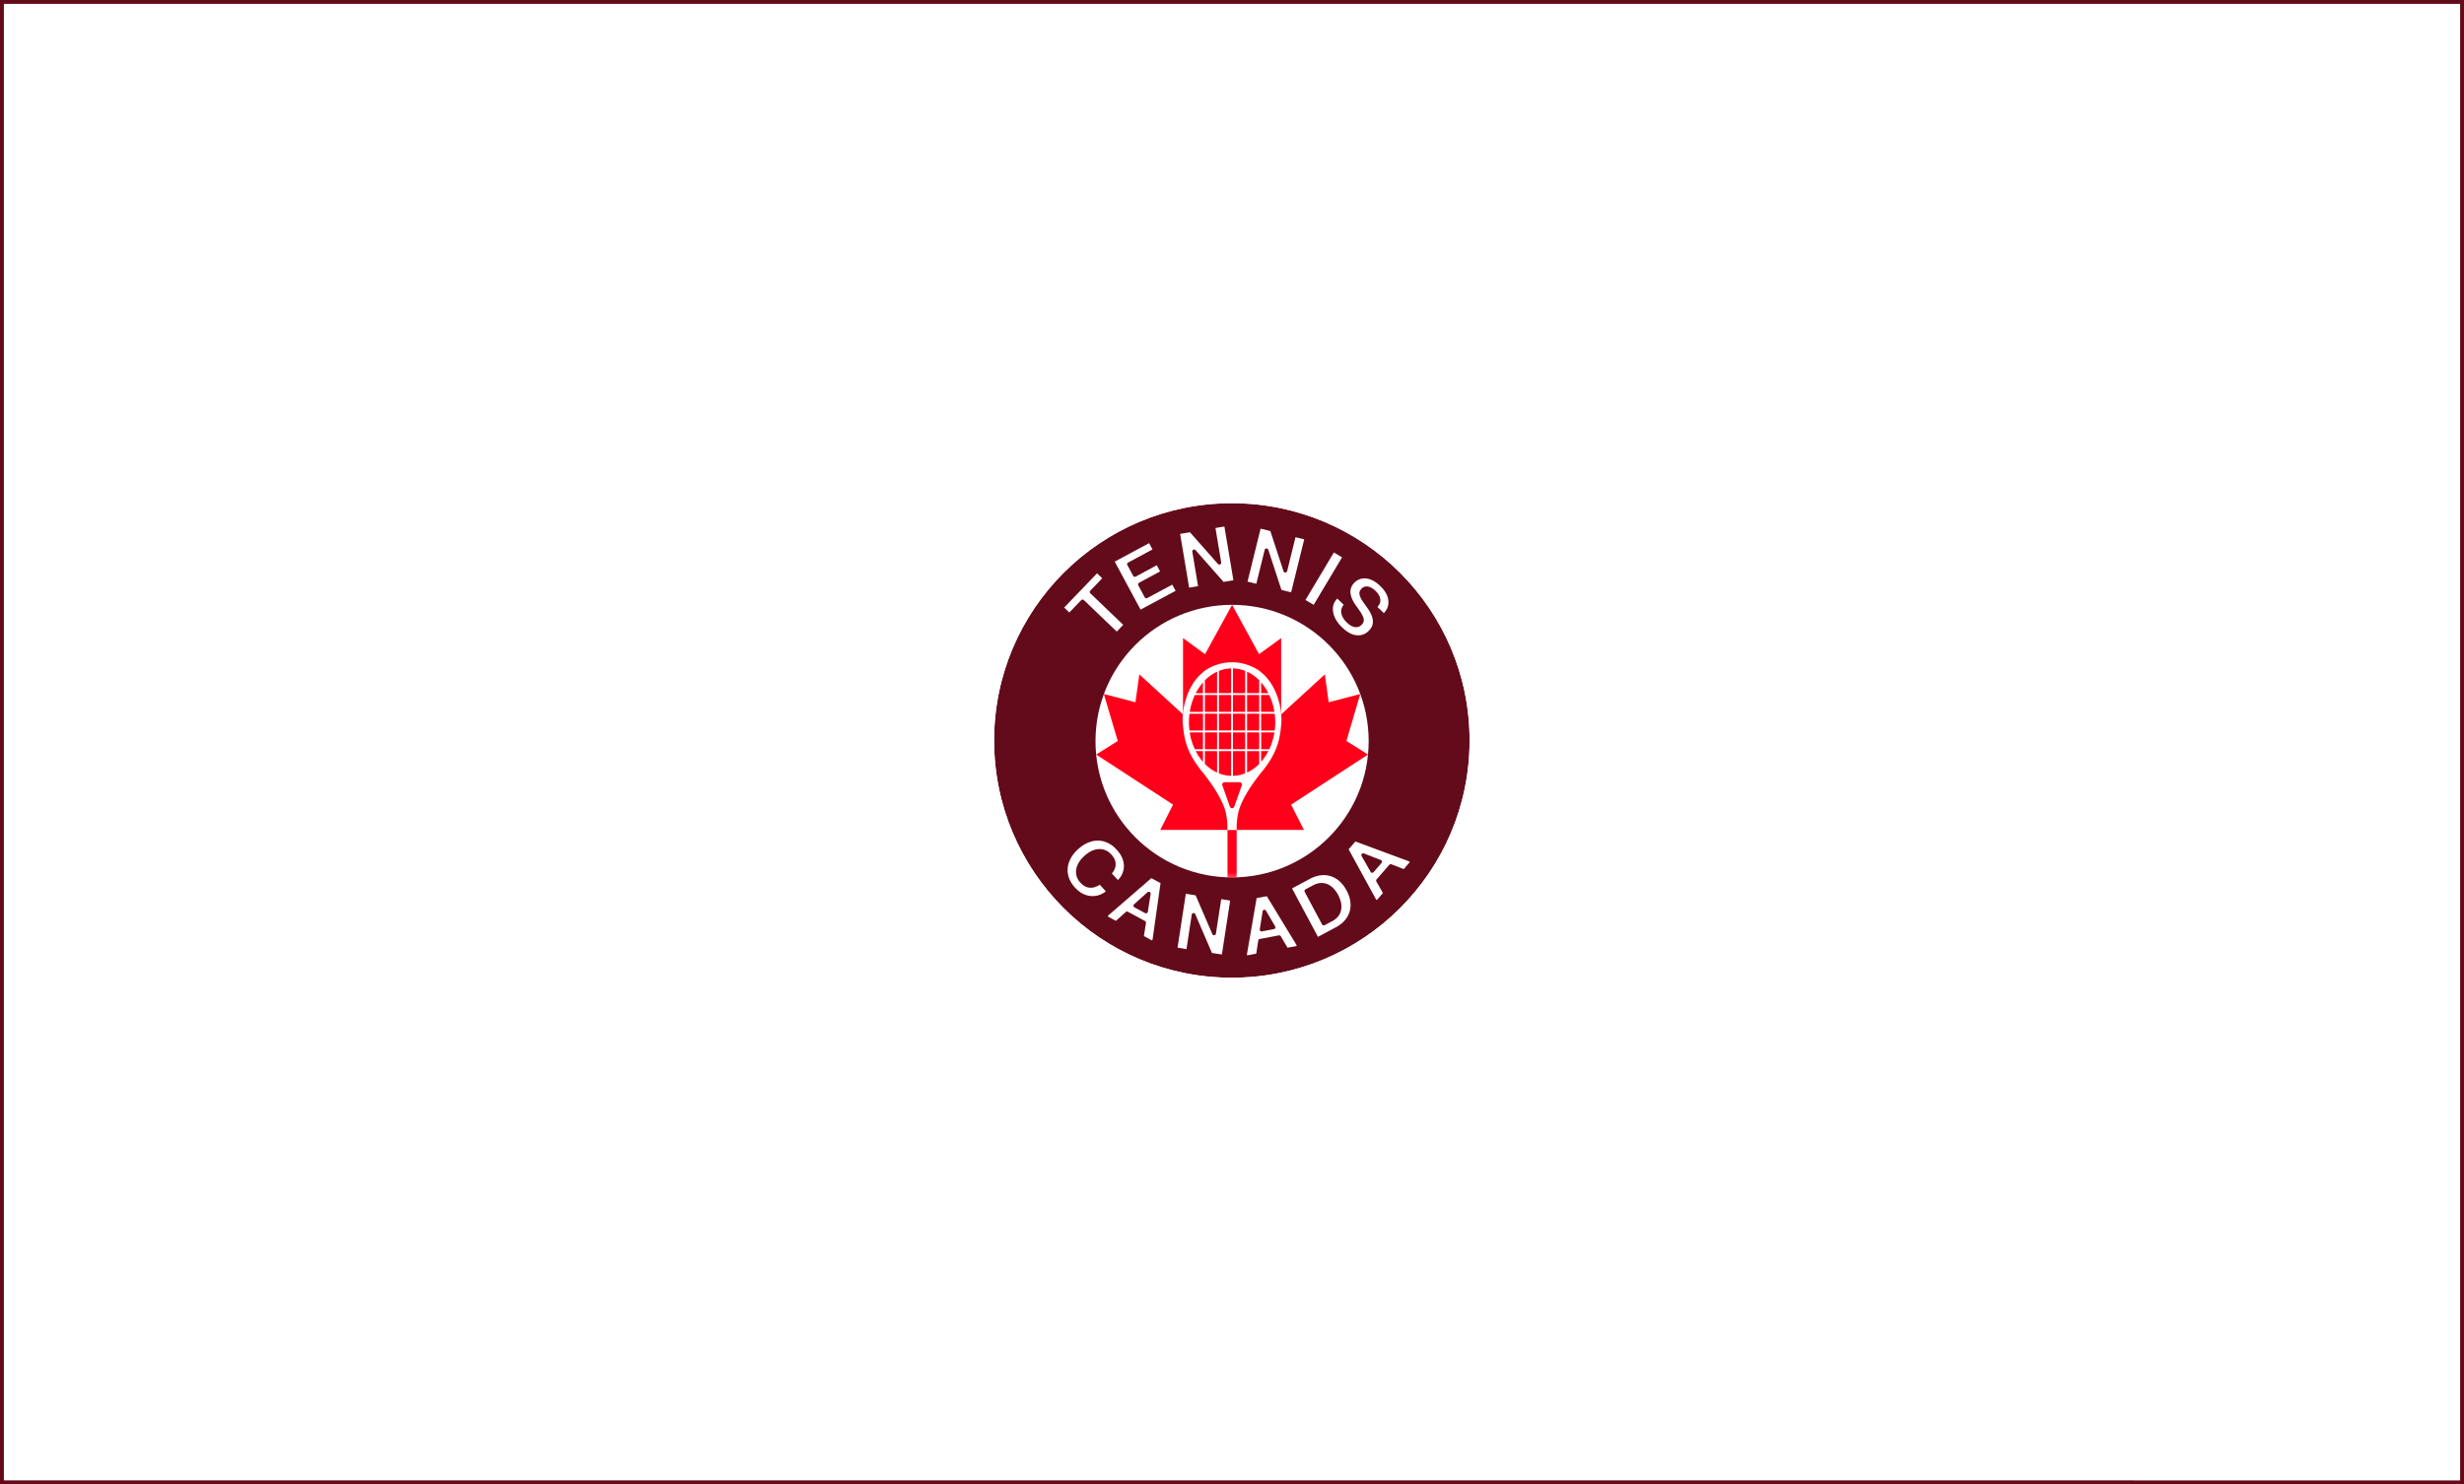 <svg width="634" height="382" fill="none" xmlns="http://www.w3.org/2000/svg"><rect width="100%" height="100%" fill="#333333" stroke="none"/><path fill="#fff" stroke="#630B1A" d="M.5.5h633v381H.5z"/><path d="M316.967 251.623c33.788 0 61.178-27.336 61.178-61.058 0-33.721-27.39-61.058-61.178-61.058s-61.178 27.337-61.178 61.058c0 33.722 27.39 61.058 61.178 61.058Z" fill="#630B1A"/><path d="M317.022 225.811c19.41 0 35.144-15.704 35.144-35.075 0-19.371-15.734-35.075-35.144-35.075-19.409 0-35.143 15.704-35.143 35.075 0 19.371 15.734 35.075 35.143 35.075Z" fill="#fff"/><path d="m332.218 207.078 3.29 6.51h-36.969l3.29-6.51-19.778-12.888 5.553-3.492-3.575-12.09 8.12 2.125 1.008-7.174 11.239 10.287v-19.625l5.667 4.138 6.96-12.698v-.019.019l6.941 12.698 5.687-4.138v19.625l11.239-10.287.989 7.174 8.12-2.125-3.556 12.09 5.553 3.492-19.778 12.888Z" fill="#FF001A"/><mask id="a" style="mask-type:luminance" maskUnits="userSpaceOnUse" x="281" y="155" width="72" height="71"><path d="M317.022 225.811c19.41 0 35.144-15.704 35.144-35.075 0-19.371-15.734-35.075-35.144-35.075-19.409 0-35.143 15.704-35.143 35.075 0 19.371 15.734 35.075 35.143 35.075Z" fill="#fff"/></mask><g mask="url(#a)"><path d="M318.202 213.588V226c-.399 0-.799.019-1.198.019-.4 0-.78 0-1.16-.019v-12.412h2.377-.019Z" fill="#FF001A"/></g><path d="M324.572 173.103c-.114-.094-.228-.208-.361-.322-1.293-1.006-3.556-2.069-6.2-2.297h-.076c-.304-.019-.608-.038-.932-.038-.323 0-.627.019-.931.038h-.076c-2.663.228-4.907 1.291-6.2 2.297a5.807 5.807 0 0 0-.361.322c-3.918 3.246-5.211 8.978-5.135 12.375 0 .228 0 .456.038.665.304 3.834.875 7.383 4.887 12.337 4.527 5.599 5.82 9.072 6.181 10.647.418 1.879.418 3.53.418 4.138v.323h2.377v-.323c0-.626 0-2.259.419-4.138.361-1.575 1.635-5.067 6.18-10.647 3.994-4.935 4.584-8.503 4.888-12.337.019-.209.038-.437.038-.665.076-3.397-1.198-9.129-5.116-12.375h-.038Zm3.556 12.755c0 .74-.057 1.461-.152 2.164h-3.48v-4.328h3.48c.095.702.152 1.424.152 2.164Zm-22.212 0c0-.74.058-1.462.153-2.164h3.48v4.328h-3.48a16.127 16.127 0 0 1-.153-2.164Zm.21-2.657a16.596 16.596 0 0 1 1.312-4.328h2.092v4.328h-3.423.019Zm3.404 5.295v4.328h-2.092a15.09 15.09 0 0 1-1.312-4.328h3.423-.019Zm7.721-.493v-4.328h3.118v4.328h-3.118Zm3.137.493v4.328h-3.137v-4.328h3.137Zm-3.137-5.295v-4.328h3.118v4.328h-3.118Zm-.476 5.295v4.328h-3.138v-4.328h3.138Zm-3.138-.493v-4.328h3.138v4.328h-3.138Zm3.138-4.802h-3.138v-4.328h3.138v4.328Zm-6.751 4.802v-4.328h3.138v4.328h-3.138Zm3.138.493v4.328h-3.138v-4.328h3.138Zm-3.138-5.295v-4.328h3.138v4.328h-3.138Zm0-4.821v-3.284a10.746 10.746 0 0 1 3.138-2.22v5.504h-3.138Zm0 14.937h3.138v5.504a10.746 10.746 0 0 1-3.138-2.22v-3.284Zm3.613 0h3.138v6.358a9.248 9.248 0 0 1-3.138-.645v-5.713Zm3.614 0h3.118v5.713a9.13 9.13 0 0 1-3.118.645v-6.358Zm3.632-5.314v-4.328h3.119v4.328h-3.119Zm3.119.493v4.328h-3.119v-4.328h3.119Zm-3.119-5.295v-4.328h3.119v4.328h-3.119Zm0-4.821v-5.504a10.421 10.421 0 0 1 3.119 2.22v3.284h-3.119Zm3.119 14.937v3.284a10.92 10.92 0 0 1-3.119 2.22v-5.504h3.119Zm.494-14.444h2.092a15.081 15.081 0 0 1 1.312 4.328h-3.423v-4.328h.019Zm0 9.623h3.423a16.608 16.608 0 0 1-1.312 4.328h-2.092v-4.328h-.019Zm1.864-10.116h-1.864v-2.752a12.74 12.74 0 0 1 1.864 2.752Zm-5.972-5.713v5.713h-3.137v-6.358a9.144 9.144 0 0 1 3.137.645Zm-3.613-.645v6.358h-3.138v-5.713a9.727 9.727 0 0 1 3.138-.645Zm-7.245 3.625v2.752h-1.864a14.885 14.885 0 0 1 1.864-2.752Zm-1.864 17.67h1.864v2.752a14.275 14.275 0 0 1-1.864-2.752Zm11.867 8.788-1.94 5.485c-.19.531-.951.531-1.141 0l-1.94-5.485a.604.604 0 0 1 .571-.797h3.898c.4 0 .685.417.552.797Zm4.963-6.055v-2.752h1.864a14.885 14.885 0 0 1-1.864 2.752Zm-43.682 20.517c1.179-.322 2.339-.303 3.442.057 1.122.361 2.149 1.025 3.062 2.05.685.74 1.179 1.481 1.464 2.221.286.721.419 1.442.4 2.088a4.819 4.819 0 0 1-.4 1.841 4.852 4.852 0 0 1-.95 1.461l-.21.19-1.54-1.689c.342-.361.608-.797.799-1.31.19-.512.228-1.082.114-1.689s-.476-1.234-1.046-1.879c-.59-.645-1.274-1.063-2.035-1.272-.78-.19-1.578-.152-2.415.114s-1.674.797-2.491 1.537c-.818.741-1.408 1.538-1.75 2.335-.361.816-.475 1.613-.342 2.391.114.779.475 1.5 1.084 2.145.589.645 1.179 1.025 1.787 1.196.628.152 1.198.152 1.75 0a4.832 4.832 0 0 0 1.445-.664l1.541 1.689-.21.19c-.456.341-.97.588-1.578.797-.59.19-1.236.265-1.921.247-.684-.038-1.388-.228-2.092-.551-.722-.342-1.426-.892-2.111-1.632-.931-1.006-1.502-2.088-1.768-3.227a5.929 5.929 0 0 1 .266-3.435c.437-1.139 1.179-2.221 2.301-3.227 1.084-.987 2.225-1.651 3.404-1.955v-.019Zm4.335 19.056L296.255 226l2.358 1.272-2.053 14.52-.134.246-2.091-1.138.532-3.379a.47.47 0 0 0-.247-.493l-4.393-2.373a.488.488 0 0 0-.552.057l-2.548 2.278-2.092-1.139.133-.247-.019.019Zm6.751-2.106 2.739 1.48c.285.171.646-.019.703-.342l.723-4.593c.076-.436-.456-.721-.799-.436l-3.461 3.112c-.247.228-.209.627.095.779Zm19.969 11.748 2.53.379 2.129-13.874-2.301-.361-1.369 8.883c-.076.475-.723.55-.913.114l-4.298-9.983-2.529-.399-2.13 13.874 2.301.361 1.351-8.864c.076-.474.722-.55.912-.114l4.298 9.984h.019Zm8.975.342 2.491-14.463 2.624-.494 7.626 12.527.057.285-2.358.436-1.73-2.942a.49.49 0 0 0-.514-.227l-4.906.93a.444.444 0 0 0-.381.398l-.513 3.379-2.339.436-.057-.284v.019Zm3.879-5.903 3.062-.589a.468.468 0 0 0 .323-.702l-2.358-4.024c-.228-.379-.818-.265-.875.171l-.722 4.593a.477.477 0 0 0 .57.551Zm12.305-13.514c1.256-.664 2.473-.987 3.652-.968a5.952 5.952 0 0 1 3.271 1.025c.989.665 1.844 1.633 2.529 2.923.685 1.272 1.027 2.506 1.027 3.72a5.833 5.833 0 0 1-.97 3.284c-.647.987-1.597 1.822-2.834 2.486l-4.583 2.449-6.675-12.47 4.583-2.449Zm3.157 11.711a.495.495 0 0 0 .647.209l1.959-1.044c1.255-.664 2.015-1.613 2.263-2.809.266-1.196 0-2.505-.742-3.929-.761-1.423-1.712-2.372-2.853-2.809-1.141-.455-2.339-.342-3.594.323l-1.959 1.044a.492.492 0 0 0-.209.645l4.488 8.389v-.019Zm13.863-6.453-7.036-12.869 1.749-2.012 13.769 5.106.228.19-1.56 1.803-3.194-1.234a.472.472 0 0 0-.533.133l-3.271 3.758a.489.489 0 0 0-.057.55l1.693 2.961-1.56 1.803-.228-.189Zm-.609-7.004 2.035-2.353a.485.485 0 0 0-.19-.76l-4.336-1.689c-.418-.171-.817.285-.589.683l2.301 4.043c.171.285.551.342.779.076Zm-71.16-76.887 1.331 1.271-3.062 3.189c-.19.19-.171.493 0 .683l8.463 8.105-1.654 1.746-8.463-8.105c-.19-.189-.494-.17-.685 0l-3.061 3.189-1.332-1.272 8.463-8.806Zm13.407-7.744.856 1.594-6.276 3.379a.47.47 0 0 0-.19.645l1.502 2.771a.472.472 0 0 0 .647.19l5.42-2.923.856 1.594-5.42 2.923a.47.47 0 0 0-.19.645l1.654 3.094a.471.471 0 0 0 .647.19l6.447-3.454.855 1.594-9.014 4.84-6.656-12.356 8.824-4.745.038.019Zm17.057-3.929 2.301-.38 2.32 13.837-2.53.417-7.207-8.161c-.323-.361-.913-.076-.837.399l1.483 8.863-2.301.38-2.32-13.837 2.53-.417 7.207 8.161c.323.361.913.076.837-.398l-1.483-8.864Zm14.11.778-2.491-.607-3.366 13.627 2.263.551 2.149-8.712c.114-.475.78-.494.932-.038l3.385 10.344 2.491.607 3.366-13.627-2.244-.551-2.149 8.731c-.114.475-.779.494-.932.038l-3.385-10.344-.019-.019Zm18.467 6.776-7.303 12.223-2.111-1.253 7.303-12.223 2.111 1.253Zm5.058 5.485c.704-.133 1.464-.076 2.282.228.818.304 1.617.854 2.453 1.632 1.236 1.177 1.921 2.392 2.092 3.587.171 1.215-.133 2.297-.932 3.208l-.209.209-1.635-1.576c.418-.474.665-.93.722-1.423a2.504 2.504 0 0 0-.247-1.424c-.228-.474-.551-.892-.989-1.309-.646-.626-1.293-.987-1.94-1.101-.646-.114-1.198.076-1.654.55-.456.475-.628.987-.494 1.557.133.569.437 1.196.931 1.879l1.084 1.537c.514.721.894 1.424 1.141 2.088.248.683.324 1.329.229 1.955-.096.626-.438 1.234-1.008 1.803-.856.873-1.902 1.272-3.119 1.158-1.217-.095-2.472-.778-3.766-2.031-.855-.835-1.464-1.67-1.863-2.543-.381-.854-.533-1.709-.476-2.506.057-.797.381-1.518.913-2.144l.209-.209 1.636 1.594c-.59.759-.78 1.537-.571 2.335.21.797.647 1.518 1.351 2.201.703.684 1.388 1.082 2.072 1.196.685.114 1.275-.076 1.769-.588.494-.513.666-1.044.494-1.652-.171-.588-.513-1.252-1.026-1.974l-1.084-1.537c-.723-1.025-1.141-2.05-1.256-3.018-.095-.987.248-1.879 1.027-2.676a3.615 3.615 0 0 1 1.845-1.006h.019Z" fill="#fff"/><path d="M316.948 129.507c33.794 0 61.178 27.331 61.178 61.058 0 33.727-27.384 61.058-61.178 61.058-33.793 0-61.159-27.35-61.159-61.058s27.385-61.058 61.159-61.058Zm0-2.714c-35.219 0-63.897 28.621-63.897 63.772 0 35.151 28.659 63.772 63.897 63.772 35.239 0 63.898-28.602 63.898-63.772s-28.659-63.772-63.898-63.772Z" fill="#fff"/></svg>